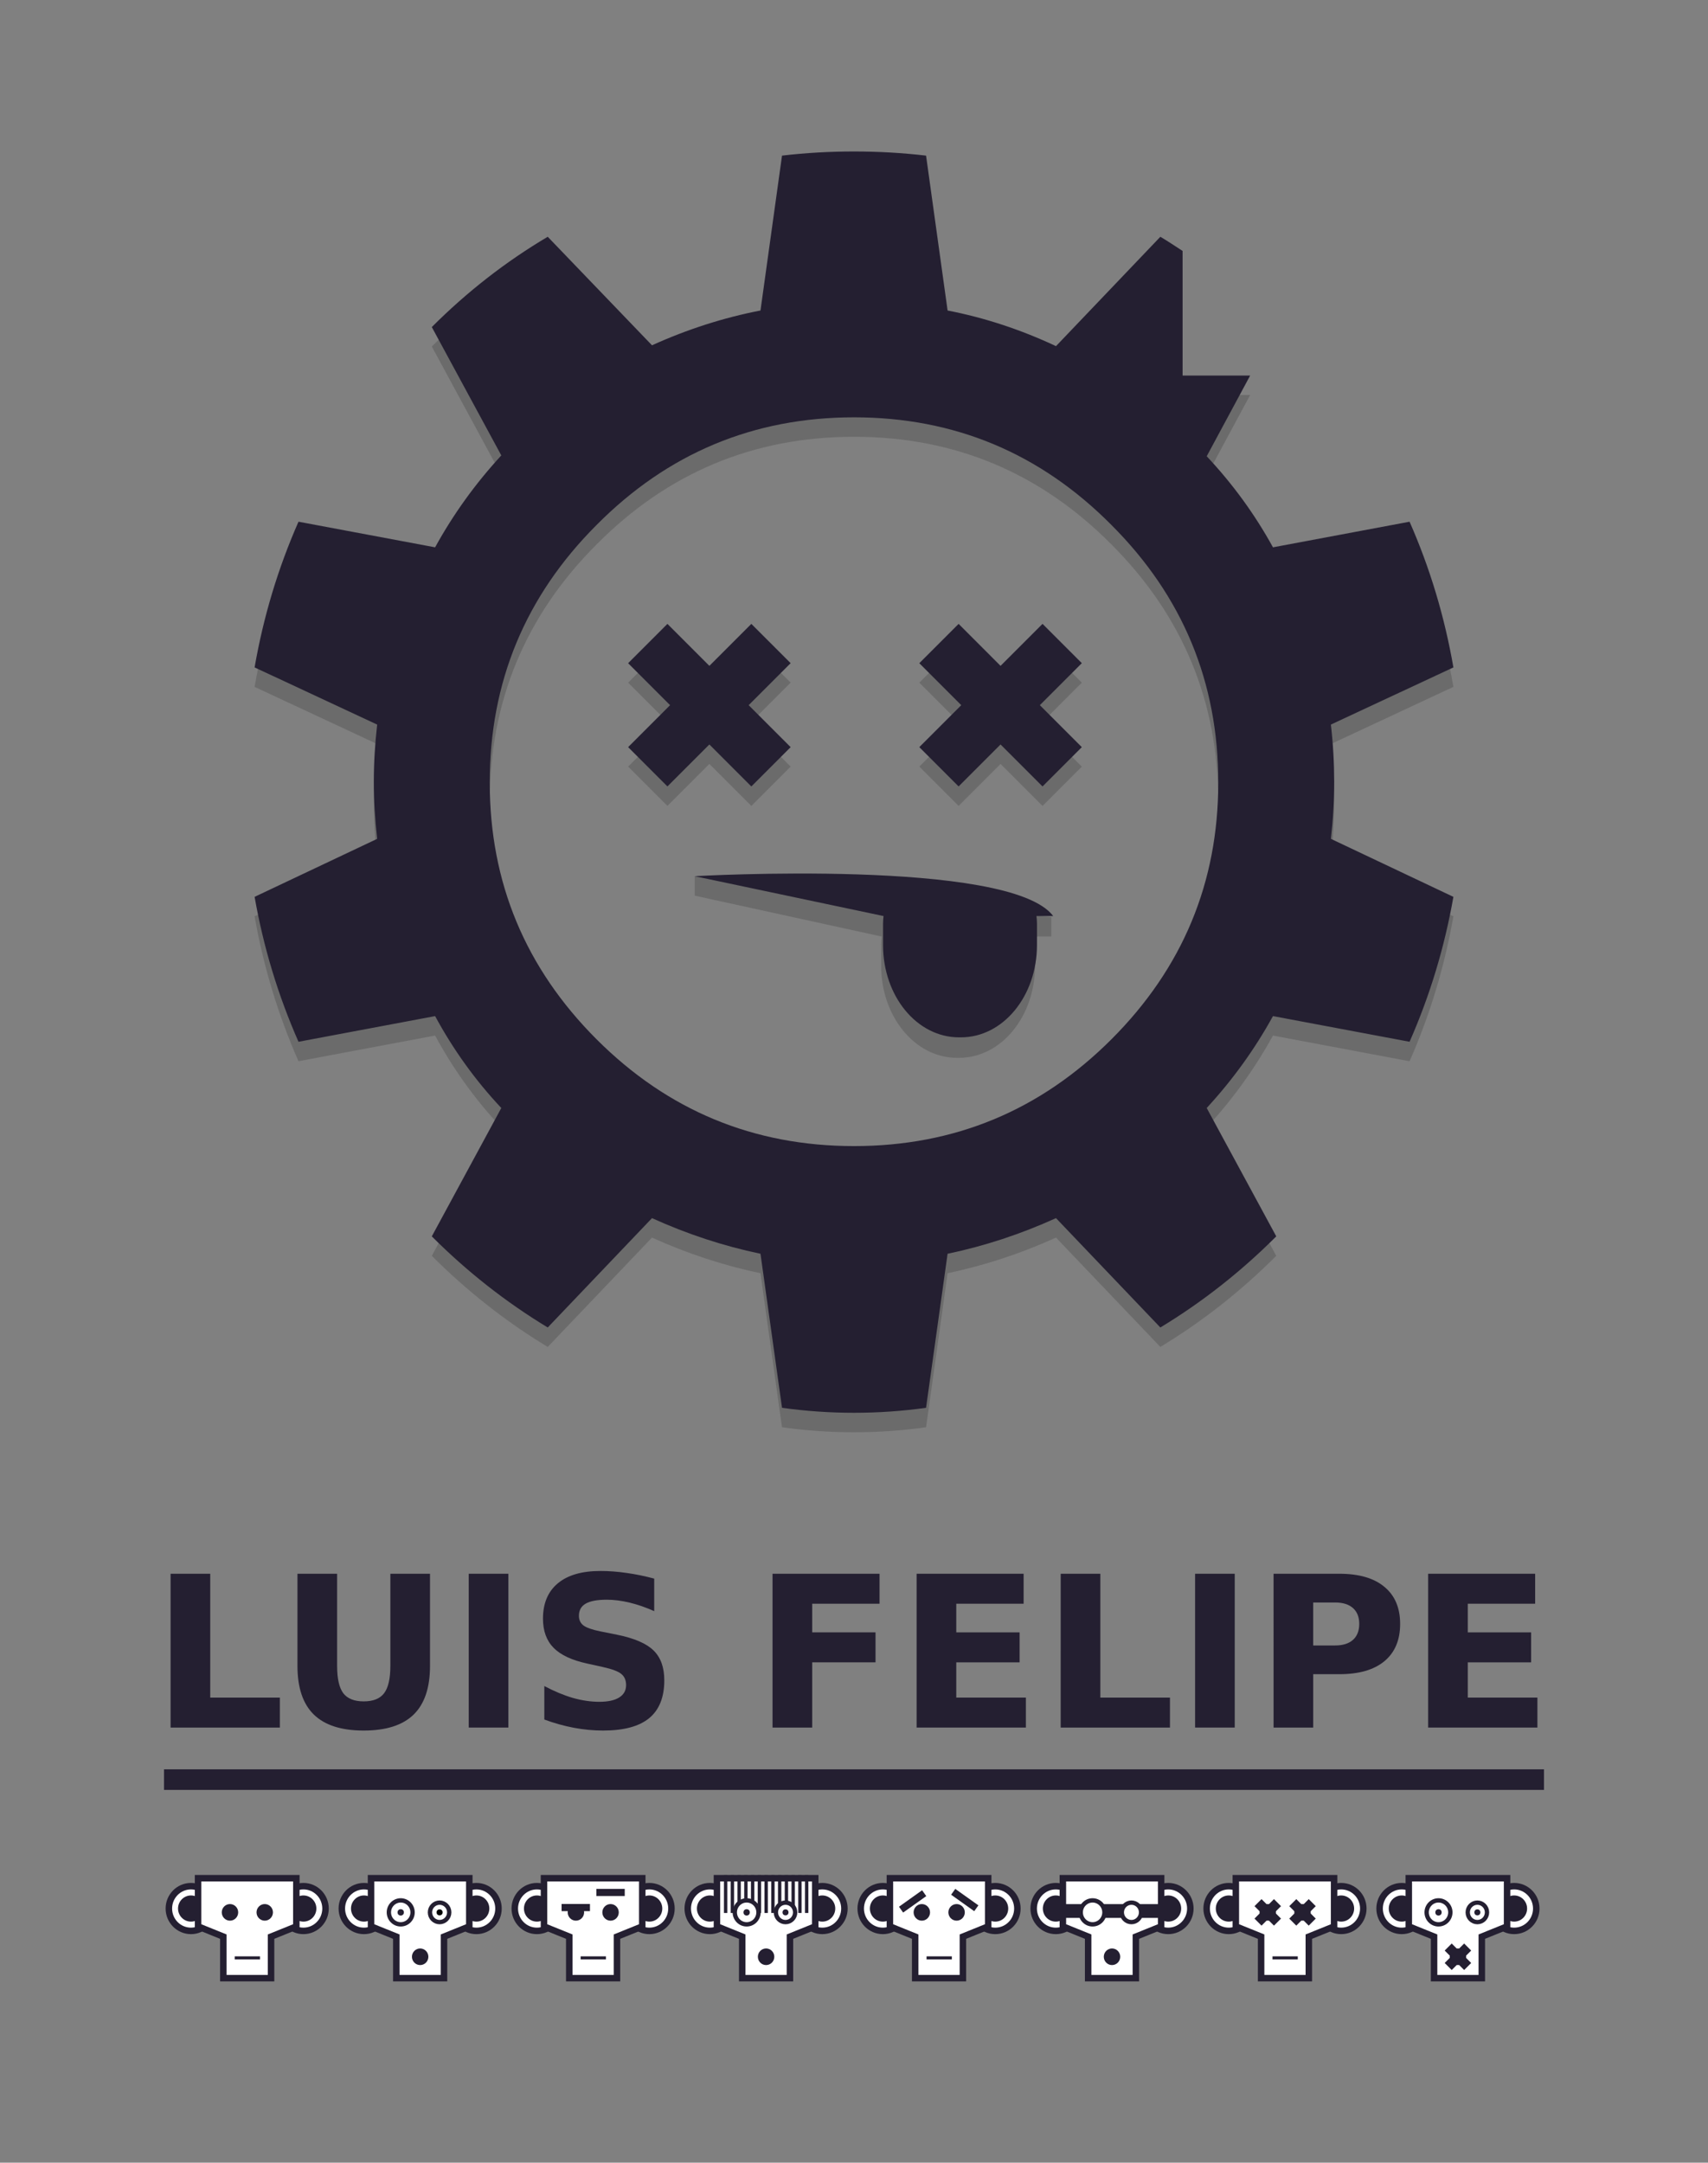 <?xml version="1.0" encoding="UTF-8" standalone="no"?>
<svg
   width="395"
   height="500"
   id="svg2"
   version="1.1"
   inkscape:version="1.1.1 (3bf5ae0d25, 2021-09-20)"
   sodipodi:docname="cover.svg"
   inkscape:export-filename="cover.png"
   inkscape:export-xdpi="96"
   inkscape:export-ydpi="96"
   xmlns:inkscape="http://www.inkscape.org/namespaces/inkscape"
   xmlns:sodipodi="http://sodipodi.sourceforge.net/DTD/sodipodi-0.dtd"
   xmlns="http://www.w3.org/2000/svg"
   xmlns:svg="http://www.w3.org/2000/svg"
   xmlns:rdf="http://www.w3.org/1999/02/22-rdf-syntax-ns#"
   xmlns:cc="http://creativecommons.org/ns#"
   xmlns:dc="http://purl.org/dc/elements/1.1/">
  <rect width="100%" height="100%" fill="#808080" stroke="none"/>
  <defs
     id="defs4" />
  <sodipodi:namedview
     id="base"
     pagecolor="#ffffff"
     bordercolor="#c4c4c4"
     borderopacity="1"
     inkscape:pageopacity="0.0"
     inkscape:pageshadow="2"
     inkscape:zoom="0.49999999"
     inkscape:cx="-64.000001"
     inkscape:cy="-224"
     inkscape:document-units="px"
     inkscape:current-layer="layer1"
     showgrid="false"
     inkscape:showpageshadow="false"
     inkscape:window-width="1920"
     inkscape:window-height="1011"
     inkscape:window-x="0"
     inkscape:window-y="32"
     inkscape:window-maximized="1"
     inkscape:snap-bbox="true"
     inkscape:bbox-nodes="true"
     inkscape:snap-global="false"
     fit-margin-top="0"
     fit-margin-left="0"
     fit-margin-right="0"
     fit-margin-bottom="0"
     inkscape:document-rotation="0"
     inkscape:pagecheckerboard="0" />
  <g
     inkscape:label="branding"
     inkscape:groupmode="layer"
     id="layer1"
     transform="translate(428.8,-646.253)"
     style="display:inline">
    <rect
       style="fill:#241f31;fill-opacity:1;stroke:none;stroke-width:1.843"
       id="rect3005"
       width="319.132"
       height="4.761"
       x="-390.866"
       y="1055.307" />
    <circle
       style="opacity:1;fill:none;fill-opacity:1;stroke:#000000;stroke-width:1.5;stroke-linecap:butt;stroke-miterlimit:4;stroke-dasharray:none;stroke-dashoffset:0;stroke-opacity:1"
       id="circle1033"
       cx="-342.675"
       cy="1128.19"
       r="0" />
    <circle
       cy="1128.19"
       cx="-319.925"
       id="circle1035"
       style="opacity:1;fill:none;fill-opacity:1;stroke:#000000;stroke-width:1.5;stroke-linecap:butt;stroke-miterlimit:4;stroke-dasharray:none;stroke-dashoffset:0;stroke-opacity:1"
       r="0" />
    <circle
       cy="1128.19"
       cx="-302.675"
       id="circle1047"
       style="opacity:1;fill:none;fill-opacity:1;stroke:#000000;stroke-width:1.5;stroke-linecap:butt;stroke-miterlimit:4;stroke-dasharray:none;stroke-dashoffset:0;stroke-opacity:1"
       r="0" />
    <circle
       style="opacity:1;fill:none;fill-opacity:1;stroke:#000000;stroke-width:1.5;stroke-linecap:butt;stroke-miterlimit:4;stroke-dasharray:none;stroke-dashoffset:0;stroke-opacity:1"
       id="circle1049"
       cx="-279.925"
       cy="1128.19"
       r="0" />
    <circle
       cy="1128.19"
       cx="-182.675"
       id="circle1327"
       style="opacity:1;fill:none;fill-opacity:1;stroke:#000000;stroke-width:1.5;stroke-linecap:butt;stroke-miterlimit:4;stroke-dasharray:none;stroke-dashoffset:0;stroke-opacity:1"
       r="0" />
    <circle
       style="opacity:1;fill:none;fill-opacity:1;stroke:#000000;stroke-width:1.5;stroke-linecap:butt;stroke-miterlimit:4;stroke-dasharray:none;stroke-dashoffset:0;stroke-opacity:1"
       id="circle1329"
       cx="-159.925"
       cy="1128.19"
       r="0" />
    <circle
       cy="1128.19"
       cx="-102.675"
       id="circle1355"
       style="opacity:1;fill:none;fill-opacity:1;stroke:#000000;stroke-width:1.5;stroke-linecap:butt;stroke-miterlimit:4;stroke-dasharray:none;stroke-dashoffset:0;stroke-opacity:1"
       r="0" />
    <circle
       style="opacity:1;fill:none;fill-opacity:1;stroke:#000000;stroke-width:1.5;stroke-linecap:butt;stroke-miterlimit:4;stroke-dasharray:none;stroke-dashoffset:0;stroke-opacity:1"
       id="circle1357"
       cx="-79.925"
       cy="1128.19"
       r="0" />
    <circle
       style="opacity:1;fill:#000000;fill-opacity:1;stroke:none;stroke-width:1.5;stroke-linecap:butt;stroke-miterlimit:4;stroke-dasharray:none;stroke-dashoffset:0;stroke-opacity:1"
       id="circle1485"
       cx="-291.3"
       cy="1137.628"
       r="0" />
    <circle
       style="opacity:1;fill:#000000;fill-opacity:1;stroke:none;stroke-width:1.5;stroke-linecap:butt;stroke-miterlimit:4;stroke-dasharray:none;stroke-dashoffset:0;stroke-opacity:1"
       id="circle1053"
       cx="-295.144"
       cy="1128.94"
       r="0" />
    <circle
       cy="1128.94"
       cx="-295.144"
       id="circle1487"
       style="opacity:1;fill:none;fill-opacity:1;stroke:#000000;stroke-width:1;stroke-linecap:butt;stroke-miterlimit:4;stroke-dasharray:none;stroke-dashoffset:0;stroke-opacity:1"
       r="0" />
    <circle
       cy="1128.94"
       cx="-287.456"
       id="circle1489"
       style="opacity:1;fill:#000000;fill-opacity:1;stroke:none;stroke-width:1.5;stroke-linecap:butt;stroke-miterlimit:4;stroke-dasharray:none;stroke-dashoffset:0;stroke-opacity:1"
       r="0" />
    <circle
       style="opacity:1;fill:none;fill-opacity:1;stroke:#000000;stroke-width:1;stroke-linecap:butt;stroke-miterlimit:4;stroke-dasharray:none;stroke-dashoffset:0;stroke-opacity:1"
       id="circle1491"
       cx="-287.456"
       cy="1128.94"
       r="0" />
    <circle
       cy="1128.19"
       cx="-262.675"
       id="circle1553"
       style="opacity:1;fill:none;fill-opacity:1;stroke:#000000;stroke-width:1.5;stroke-linecap:butt;stroke-miterlimit:4;stroke-dasharray:none;stroke-dashoffset:0;stroke-opacity:1"
       r="0" />
    <circle
       style="opacity:1;fill:none;fill-opacity:1;stroke:#000000;stroke-width:1.5;stroke-linecap:butt;stroke-miterlimit:4;stroke-dasharray:none;stroke-dashoffset:0;stroke-opacity:1"
       id="circle1555"
       cx="-239.925"
       cy="1128.19"
       r="0" />
    <circle
       style="opacity:1;fill:none;fill-opacity:1;stroke:#000000;stroke-width:1.5;stroke-linecap:butt;stroke-miterlimit:4;stroke-dasharray:none;stroke-dashoffset:0;stroke-opacity:1"
       id="circle1567"
       cx="-222.675"
       cy="1128.19"
       r="0" />
    <circle
       cy="1128.19"
       cx="-199.925"
       id="circle1569"
       style="opacity:1;fill:none;fill-opacity:1;stroke:#000000;stroke-width:1.5;stroke-linecap:butt;stroke-miterlimit:4;stroke-dasharray:none;stroke-dashoffset:0;stroke-opacity:1"
       r="0" />
    <circle
       cy="1137.628"
       cx="-211.3"
       id="circle1573"
       style="opacity:1;fill:#000000;fill-opacity:1;stroke:none;stroke-width:1.5;stroke-linecap:butt;stroke-miterlimit:4;stroke-dasharray:none;stroke-dashoffset:0;stroke-opacity:1"
       r="0" />
    <circle
       cy="1128.94"
       cx="-215.144"
       id="circle1575"
       style="opacity:1;fill:#000000;fill-opacity:1;stroke:none;stroke-width:1.5;stroke-linecap:butt;stroke-miterlimit:4;stroke-dasharray:none;stroke-dashoffset:0;stroke-opacity:1"
       r="0" />
    <circle
       style="opacity:1;fill:none;fill-opacity:1;stroke:#000000;stroke-width:1;stroke-linecap:butt;stroke-miterlimit:4;stroke-dasharray:none;stroke-dashoffset:0;stroke-opacity:1"
       id="circle1577"
       cx="-215.144"
       cy="1128.94"
       r="0" />
    <circle
       style="opacity:1;fill:#000000;fill-opacity:1;stroke:none;stroke-width:1.5;stroke-linecap:butt;stroke-miterlimit:4;stroke-dasharray:none;stroke-dashoffset:0;stroke-opacity:1"
       id="circle1579"
       cx="-207.456"
       cy="1128.94"
       r="0" />
    <circle
       cy="1128.94"
       cx="-207.456"
       id="circle1581"
       style="opacity:1;fill:none;fill-opacity:1;stroke:#000000;stroke-width:1;stroke-linecap:butt;stroke-miterlimit:4;stroke-dasharray:none;stroke-dashoffset:0;stroke-opacity:1"
       r="0" />
    <circle
       cy="1128.19"
       cx="-142.675"
       id="circle1583"
       style="opacity:1;fill:none;fill-opacity:1;stroke:#000000;stroke-width:1.5;stroke-linecap:butt;stroke-miterlimit:4;stroke-dasharray:none;stroke-dashoffset:0;stroke-opacity:1"
       r="0" />
    <circle
       style="opacity:1;fill:none;fill-opacity:1;stroke:#000000;stroke-width:1.5;stroke-linecap:butt;stroke-miterlimit:4;stroke-dasharray:none;stroke-dashoffset:0;stroke-opacity:1"
       id="circle1585"
       cx="-119.925"
       cy="1128.19"
       r="0" />
    <circle
       style="opacity:1;fill:#000000;fill-opacity:1;stroke:none;stroke-width:1.5;stroke-linecap:butt;stroke-miterlimit:4;stroke-dasharray:none;stroke-dashoffset:0;stroke-opacity:1"
       id="circle1589"
       cx="-131.3"
       cy="1137.628"
       r="0" />
    <circle
       style="opacity:1;fill:#000000;fill-opacity:1;stroke:none;stroke-width:1.5;stroke-linecap:butt;stroke-miterlimit:4;stroke-dasharray:none;stroke-dashoffset:0;stroke-opacity:1"
       id="circle1591"
       cx="-135.144"
       cy="1128.94"
       r="0" />
    <circle
       cy="1128.94"
       cx="-135.144"
       id="circle1593"
       style="opacity:1;fill:none;fill-opacity:1;stroke:#000000;stroke-width:1;stroke-linecap:butt;stroke-miterlimit:4;stroke-dasharray:none;stroke-dashoffset:0;stroke-opacity:1"
       r="0" />
    <circle
       cy="1128.94"
       cx="-127.456"
       id="circle1595"
       style="opacity:1;fill:#000000;fill-opacity:1;stroke:none;stroke-width:1.5;stroke-linecap:butt;stroke-miterlimit:4;stroke-dasharray:none;stroke-dashoffset:0;stroke-opacity:1"
       r="0" />
    <circle
       style="opacity:1;fill:none;fill-opacity:1;stroke:#000000;stroke-width:1;stroke-linecap:butt;stroke-miterlimit:4;stroke-dasharray:none;stroke-dashoffset:0;stroke-opacity:1"
       id="circle1597"
       cx="-127.456"
       cy="1128.94"
       r="0" />
    <ellipse
       ry="5.169"
       rx="5.116"
       cy="1087.493"
       cx="-384.632"
       id="ellipse614"
       style="fill:#ffffff;fill-opacity:1;stroke:#241f31;stroke-width:1.5;stroke-linecap:butt;stroke-miterlimit:4;stroke-dasharray:none;stroke-dashoffset:0;stroke-opacity:1" />
    <ellipse
       style="fill:#241f31;fill-opacity:1;stroke:none;stroke-width:1.5;stroke-linecap:butt;stroke-miterlimit:4;stroke-dasharray:none;stroke-dashoffset:0;stroke-opacity:1"
       id="ellipse616"
       cx="-384.632"
       cy="1087.493"
       rx="2.995"
       ry="3.026" />
    <ellipse
       style="fill:#ffffff;fill-opacity:1;stroke:#241f31;stroke-width:1.5;stroke-linecap:butt;stroke-miterlimit:4;stroke-dasharray:none;stroke-dashoffset:0;stroke-opacity:1"
       id="circle295"
       cx="-358.632"
       cy="1087.493"
       rx="5.116"
       ry="5.169" />
    <ellipse
       ry="3.026"
       rx="2.995"
       cy="1087.493"
       cx="-358.632"
       id="ellipse610"
       style="fill:#241f31;fill-opacity:1;stroke:none;stroke-width:1.5;stroke-linecap:butt;stroke-miterlimit:4;stroke-dasharray:none;stroke-dashoffset:0;stroke-opacity:1" />
    <path
       sodipodi:nodetypes="ccccccccc"
       inkscape:connector-curvature="0"
       id="path1037"
       d="m -382.997,1080.478 v 11.15 l 5.847,2.363 v 9.599 h 11.036 v -9.599 l 5.847,-2.363 v -11.15 z"
       style="fill:#ffffff;fill-opacity:1;stroke:#241f31;stroke-width:1.5;stroke-linecap:butt;stroke-miterlimit:4;stroke-dasharray:none;stroke-dashoffset:0;stroke-opacity:1" />
    <ellipse
       cy="1088.379"
       cx="-375.615"
       id="circle1039"
       style="fill:#241f31;fill-opacity:1;stroke:none;stroke-width:1.5;stroke-linecap:butt;stroke-miterlimit:4;stroke-dasharray:none;stroke-dashoffset:0;stroke-opacity:1"
       rx="1.9"
       ry="1.92" />
    <ellipse
       style="fill:#241f31;fill-opacity:1;stroke:none;stroke-width:1.5;stroke-linecap:butt;stroke-miterlimit:4;stroke-dasharray:none;stroke-dashoffset:0;stroke-opacity:1"
       id="circle1041"
       cx="-367.575"
       cy="1088.379"
       rx="1.9"
       ry="1.92" />
    <rect
       y="1098.545"
       x="-374.519"
       height="0.709"
       width="5.847"
       id="rect1045"
       style="fill:#241f31;fill-opacity:1;stroke:none;stroke-width:1.5;stroke-linecap:butt;stroke-miterlimit:4;stroke-dasharray:none;stroke-dashoffset:0;stroke-opacity:1" />
    <ellipse
       style="fill:#ffffff;fill-opacity:1;stroke:#241f31;stroke-width:1.5;stroke-linecap:butt;stroke-miterlimit:4;stroke-dasharray:none;stroke-dashoffset:0;stroke-opacity:1"
       id="ellipse648"
       cx="-344.632"
       cy="1087.493"
       rx="5.116"
       ry="5.169" />
    <ellipse
       ry="3.026"
       rx="2.995"
       cy="1087.493"
       cx="-344.632"
       id="ellipse650"
       style="fill:#241f31;fill-opacity:1;stroke:none;stroke-width:1.5;stroke-linecap:butt;stroke-miterlimit:4;stroke-dasharray:none;stroke-dashoffset:0;stroke-opacity:1" />
    <ellipse
       ry="5.169"
       rx="5.116"
       cy="1087.493"
       cx="-318.632"
       id="ellipse654"
       style="fill:#ffffff;fill-opacity:1;stroke:#241f31;stroke-width:1.5;stroke-linecap:butt;stroke-miterlimit:4;stroke-dasharray:none;stroke-dashoffset:0;stroke-opacity:1" />
    <ellipse
       style="fill:#241f31;fill-opacity:1;stroke:none;stroke-width:1.5;stroke-linecap:butt;stroke-miterlimit:4;stroke-dasharray:none;stroke-dashoffset:0;stroke-opacity:1"
       id="ellipse656"
       cx="-318.632"
       cy="1087.493"
       rx="2.995"
       ry="3.026" />
    <path
       style="fill:#ffffff;fill-opacity:1;stroke:#241f31;stroke-width:1.5;stroke-linecap:butt;stroke-miterlimit:4;stroke-dasharray:none;stroke-dashoffset:0;stroke-opacity:1"
       d="m -342.997,1080.478 v 11.15 l 5.847,2.363 v 9.599 h 11.036 v -9.599 l 5.847,-2.363 v -11.15 z"
       id="path330"
       inkscape:connector-curvature="0"
       sodipodi:nodetypes="ccccccccc" />
    <ellipse
       style="fill:#241f31;fill-opacity:1;stroke:none;stroke-width:1.5;stroke-linecap:butt;stroke-miterlimit:4;stroke-dasharray:none;stroke-dashoffset:0;stroke-opacity:1"
       id="circle332"
       cx="-331.632"
       cy="1098.643"
       rx="1.9"
       ry="1.92" />
    <ellipse
       style="fill:#241f31;fill-opacity:1;stroke:none;stroke-width:1.5;stroke-linecap:butt;stroke-miterlimit:4;stroke-dasharray:none;stroke-dashoffset:0;stroke-opacity:1"
       id="circle334"
       cx="-336.127"
       cy="1088.379"
       rx="0.731"
       ry="0.738" />
    <ellipse
       cy="1088.379"
       cx="-336.127"
       id="circle336"
       style="fill:none;fill-opacity:1;stroke:#241f31;stroke-width:1;stroke-linecap:butt;stroke-miterlimit:4;stroke-dasharray:none;stroke-dashoffset:0;stroke-opacity:1"
       rx="2.741"
       ry="2.769" />
    <ellipse
       cy="1088.379"
       cx="-327.137"
       id="circle338"
       style="fill:#000000;fill-opacity:1;stroke:none;stroke-width:1.5;stroke-linecap:butt;stroke-miterlimit:4;stroke-dasharray:none;stroke-dashoffset:0;stroke-opacity:1"
       rx="0.694"
       ry="0.701" />
    <ellipse
       style="fill:none;fill-opacity:1;stroke:#241f31;stroke-width:1;stroke-linecap:butt;stroke-miterlimit:4;stroke-dasharray:none;stroke-dashoffset:0;stroke-opacity:1"
       id="circle340"
       cx="-327.137"
       cy="1088.379"
       rx="2.229"
       ry="2.252" />
    <ellipse
       style="fill:#ffffff;fill-opacity:1;stroke:#241f31;stroke-width:1.5;stroke-linecap:butt;stroke-miterlimit:4;stroke-dasharray:none;stroke-dashoffset:0;stroke-opacity:1"
       id="ellipse748"
       cx="-264.632"
       cy="1087.493"
       rx="5.116"
       ry="5.169" />
    <ellipse
       ry="3.026"
       rx="2.995"
       cy="1087.493"
       cx="-264.632"
       id="ellipse750"
       style="fill:#241f31;fill-opacity:1;stroke:none;stroke-width:1.5;stroke-linecap:butt;stroke-miterlimit:4;stroke-dasharray:none;stroke-dashoffset:0;stroke-opacity:1" />
    <ellipse
       ry="5.169"
       rx="5.116"
       cy="1087.493"
       cx="-238.631"
       id="ellipse754"
       style="fill:#ffffff;fill-opacity:1;stroke:#241f31;stroke-width:1.5;stroke-linecap:butt;stroke-miterlimit:4;stroke-dasharray:none;stroke-dashoffset:0;stroke-opacity:1" />
    <ellipse
       style="fill:#241f31;fill-opacity:1;stroke:none;stroke-width:1.5;stroke-linecap:butt;stroke-miterlimit:4;stroke-dasharray:none;stroke-dashoffset:0;stroke-opacity:1"
       id="ellipse756"
       cx="-238.631"
       cy="1087.493"
       rx="2.995"
       ry="3.026" />
    <path
       style="fill:#ffffff;fill-opacity:1;stroke:#241f31;stroke-width:1.5;stroke-linecap:butt;stroke-miterlimit:4;stroke-dasharray:none;stroke-dashoffset:0;stroke-opacity:1"
       d="m -262.997,1080.478 v 11.15 l 5.847,2.363 v 9.599 h 11.036 v -9.599 l 5.847,-2.363 v -11.15 z"
       id="path762"
       inkscape:connector-curvature="0"
       sodipodi:nodetypes="ccccccccc" />
    <path
       inkscape:connector-curvature="0"
       style="display:inline;fill:#241f31;fill-opacity:1;stroke:none;stroke-width:1;stroke-linecap:butt;stroke-miterlimit:4;stroke-dasharray:none;stroke-dashoffset:0;stroke-opacity:1"
       d="m -261.378,1079.769 v 8.75 h 0.781 v -8.75 z m 1.562,0 v 8.75 h 0.781 v -8.75 z m 1.562,0 v 8.75 h 0.781 v -8.75 z m 1.562,0 v 8.75 h 0.781 v -8.75 z m 1.562,0 v 8.75 h 0.781 v -8.75 z m 1.562,0 v 8.75 h 0.781 v -8.75 z m 1.562,0 v 8.75 h 0.781 v -8.75 z m 1.562,0 v 8.75 h 0.781 v -8.75 z m 1.562,0 v 8.75 h 0.781 v -8.75 z m 1.562,0 v 8.75 h 0.781 v -8.75 z m 1.562,0 v 8.75 h 0.781 v -8.75 z m 1.562,0 v 8.75 h 0.781 v -8.75 z m 1.562,0 v 8.75 h 0.781 v -8.75 z"
       id="rect1062" />
    <ellipse
       style="fill:#241f31;fill-opacity:1;stroke:none;stroke-width:1.5;stroke-linecap:butt;stroke-miterlimit:4;stroke-dasharray:none;stroke-dashoffset:0;stroke-opacity:1"
       id="ellipse764"
       cx="-251.631"
       cy="1098.643"
       rx="1.9"
       ry="1.92" />
    <ellipse
       style="fill:#ffffff;fill-opacity:1;stroke:#241f31;stroke-width:1;stroke-linecap:butt;stroke-miterlimit:4;stroke-dasharray:none;stroke-dashoffset:0;stroke-opacity:1"
       id="ellipse772"
       cx="-247.137"
       cy="1088.379"
       rx="2.229"
       ry="2.252" />
    <ellipse
       style="fill:#ffffff;fill-opacity:1;stroke:#241f31;stroke-width:1.5;stroke-linecap:butt;stroke-miterlimit:4;stroke-dasharray:none;stroke-dashoffset:0;stroke-opacity:1"
       id="ellipse804"
       cx="-184.631"
       cy="1087.493"
       rx="5.116"
       ry="5.169" />
    <ellipse
       ry="3.026"
       rx="2.995"
       cy="1087.493"
       cx="-184.631"
       id="ellipse806"
       style="fill:#241f31;fill-opacity:1;stroke:none;stroke-width:1.5;stroke-linecap:butt;stroke-miterlimit:4;stroke-dasharray:none;stroke-dashoffset:0;stroke-opacity:1" />
    <ellipse
       ry="5.169"
       rx="5.116"
       cy="1087.493"
       cx="-158.631"
       id="ellipse810"
       style="fill:#ffffff;fill-opacity:1;stroke:#241f31;stroke-width:1.5;stroke-linecap:butt;stroke-miterlimit:4;stroke-dasharray:none;stroke-dashoffset:0;stroke-opacity:1" />
    <ellipse
       style="fill:#241f31;fill-opacity:1;stroke:none;stroke-width:1.5;stroke-linecap:butt;stroke-miterlimit:4;stroke-dasharray:none;stroke-dashoffset:0;stroke-opacity:1"
       id="ellipse812"
       cx="-158.631"
       cy="1087.493"
       rx="2.995"
       ry="3.026" />
    <path
       style="fill:#ffffff;fill-opacity:1;stroke:#241f31;stroke-width:1.5;stroke-linecap:butt;stroke-miterlimit:4;stroke-dasharray:none;stroke-dashoffset:0;stroke-opacity:1"
       d="m -182.997,1080.478 v 11.15 l 5.847,2.363 v 9.599 h 11.036 v -9.599 l 5.847,-2.363 v -11.15 z"
       id="path818"
       inkscape:connector-curvature="0"
       sodipodi:nodetypes="ccccccccc" />
    <rect
       style="fill:#241f31;fill-opacity:1;stroke:none;stroke-width:1;stroke-linecap:butt;stroke-miterlimit:4;stroke-dasharray:none;stroke-dashoffset:0;stroke-opacity:1"
       id="rect1122"
       width="22"
       height="3.188"
       x="-182.581"
       y="1086.472" />
    <ellipse
       style="fill:#241f31;fill-opacity:1;stroke:none;stroke-width:1.5;stroke-linecap:butt;stroke-miterlimit:4;stroke-dasharray:none;stroke-dashoffset:0;stroke-opacity:1"
       id="ellipse820"
       cx="-171.631"
       cy="1098.643"
       rx="1.9"
       ry="1.92" />
    <ellipse
       cy="1088.379"
       cx="-176.126"
       id="ellipse824"
       style="fill:#ffffff;fill-opacity:1;stroke:#241f31;stroke-width:1;stroke-linecap:butt;stroke-miterlimit:4;stroke-dasharray:none;stroke-dashoffset:0;stroke-opacity:1"
       rx="2.741"
       ry="2.769" />
    <ellipse
       style="fill:#ffffff;fill-opacity:1;stroke:#241f31;stroke-width:1.5;stroke-linecap:butt;stroke-miterlimit:4;stroke-dasharray:none;stroke-dashoffset:0;stroke-opacity:1"
       id="ellipse860"
       cx="-104.632"
       cy="1087.493"
       rx="5.116"
       ry="5.169" />
    <ellipse
       ry="3.026"
       rx="2.995"
       cy="1087.493"
       cx="-104.632"
       id="ellipse862"
       style="fill:#241f31;fill-opacity:1;stroke:none;stroke-width:1.5;stroke-linecap:butt;stroke-miterlimit:4;stroke-dasharray:none;stroke-dashoffset:0;stroke-opacity:1" />
    <ellipse
       ry="5.169"
       rx="5.116"
       cy="1087.493"
       cx="-78.632"
       id="ellipse866"
       style="fill:#ffffff;fill-opacity:1;stroke:#241f31;stroke-width:1.5;stroke-linecap:butt;stroke-miterlimit:4;stroke-dasharray:none;stroke-dashoffset:0;stroke-opacity:1" />
    <ellipse
       style="fill:#241f31;fill-opacity:1;stroke:none;stroke-width:1.5;stroke-linecap:butt;stroke-miterlimit:4;stroke-dasharray:none;stroke-dashoffset:0;stroke-opacity:1"
       id="ellipse868"
       cx="-78.632"
       cy="1087.493"
       rx="2.995"
       ry="3.026" />
    <path
       style="fill:#ffffff;fill-opacity:1;stroke:#241f31;stroke-width:1.5;stroke-linecap:butt;stroke-miterlimit:4;stroke-dasharray:none;stroke-dashoffset:0;stroke-opacity:1"
       d="m -102.997,1080.478 v 11.15 l 5.847,2.363 v 9.599 h 11.036 v -9.599 l 5.847,-2.363 v -11.15 z"
       id="path874"
       inkscape:connector-curvature="0"
       sodipodi:nodetypes="ccccccccc" />
    <ellipse
       style="fill:#241f31;fill-opacity:1;stroke:none;stroke-width:1.5;stroke-linecap:butt;stroke-miterlimit:4;stroke-dasharray:none;stroke-dashoffset:0;stroke-opacity:1"
       id="ellipse876"
       cx="-91.632"
       cy="1098.643"
       rx="1.9"
       ry="1.92" />
    <ellipse
       style="fill:#241f31;fill-opacity:1;stroke:none;stroke-width:1.5;stroke-linecap:butt;stroke-miterlimit:4;stroke-dasharray:none;stroke-dashoffset:0;stroke-opacity:1"
       id="ellipse878"
       cx="-96.126"
       cy="1088.379"
       rx="0.731"
       ry="0.738" />
    <ellipse
       cy="1088.379"
       cx="-96.126"
       id="ellipse880"
       style="fill:none;fill-opacity:1;stroke:#241f31;stroke-width:1;stroke-linecap:butt;stroke-miterlimit:4;stroke-dasharray:none;stroke-dashoffset:0;stroke-opacity:1"
       rx="2.741"
       ry="2.769" />
    <ellipse
       cy="1088.379"
       cx="-87.137"
       id="ellipse882"
       style="fill:#241f31;fill-opacity:1;stroke:none;stroke-width:1.5;stroke-linecap:butt;stroke-miterlimit:4;stroke-dasharray:none;stroke-dashoffset:0;stroke-opacity:1"
       rx="0.694"
       ry="0.701" />
    <ellipse
       style="fill:none;fill-opacity:1;stroke:#241f31;stroke-width:1;stroke-linecap:butt;stroke-miterlimit:4;stroke-dasharray:none;stroke-dashoffset:0;stroke-opacity:1"
       id="ellipse884"
       cx="-87.137"
       cy="1088.379"
       rx="2.229"
       ry="2.252" />
    <ellipse
       style="fill:#ffffff;fill-opacity:1;stroke:#241f31;stroke-width:1.5;stroke-linecap:butt;stroke-miterlimit:4;stroke-dasharray:none;stroke-dashoffset:0;stroke-opacity:1"
       id="ellipse888"
       cx="-304.632"
       cy="1087.493"
       rx="5.116"
       ry="5.169" />
    <ellipse
       ry="3.026"
       rx="2.995"
       cy="1087.493"
       cx="-304.632"
       id="ellipse890"
       style="fill:#241f31;fill-opacity:1;stroke:none;stroke-width:1.5;stroke-linecap:butt;stroke-miterlimit:4;stroke-dasharray:none;stroke-dashoffset:0;stroke-opacity:1" />
    <ellipse
       ry="5.169"
       rx="5.116"
       cy="1087.493"
       cx="-278.632"
       id="ellipse894"
       style="fill:#ffffff;fill-opacity:1;stroke:#241f31;stroke-width:1.5;stroke-linecap:butt;stroke-miterlimit:4;stroke-dasharray:none;stroke-dashoffset:0;stroke-opacity:1" />
    <ellipse
       style="fill:#241f31;fill-opacity:1;stroke:none;stroke-width:1.5;stroke-linecap:butt;stroke-miterlimit:4;stroke-dasharray:none;stroke-dashoffset:0;stroke-opacity:1"
       id="ellipse896"
       cx="-278.632"
       cy="1087.493"
       rx="2.995"
       ry="3.026" />
    <path
       style="fill:#ffffff;fill-opacity:1;stroke:#241f31;stroke-width:1.5;stroke-linecap:butt;stroke-miterlimit:4;stroke-dasharray:none;stroke-dashoffset:0;stroke-opacity:1"
       d="m -302.997,1080.478 v 11.15 l 5.847,2.363 v 9.599 h 11.036 v -9.599 l 5.847,-2.363 v -11.15 z"
       id="path900"
       inkscape:connector-curvature="0"
       sodipodi:nodetypes="ccccccccc" />
    <ellipse
       style="fill:#241f31;fill-opacity:1;stroke:none;stroke-width:1.5;stroke-linecap:butt;stroke-miterlimit:4;stroke-dasharray:none;stroke-dashoffset:0;stroke-opacity:1"
       id="circle902"
       cx="-295.615"
       cy="1088.379"
       rx="1.9"
       ry="1.92" />
    <ellipse
       cy="1088.379"
       cx="-287.6"
       id="circle904"
       style="fill:#241f31;fill-opacity:1;stroke:none;stroke-width:1.5;stroke-linecap:butt;stroke-miterlimit:4;stroke-dasharray:none;stroke-dashoffset:0;stroke-opacity:1"
       rx="1.9"
       ry="1.92" />
    <rect
       style="fill:#241f31;fill-opacity:1;stroke:none;stroke-width:1.5;stroke-linecap:butt;stroke-miterlimit:4;stroke-dasharray:none;stroke-dashoffset:0;stroke-opacity:1"
       id="rect908"
       width="5.847"
       height="0.709"
       x="-294.519"
       y="1098.545" />
    <ellipse
       ry="5.169"
       rx="5.116"
       cy="1087.493"
       cx="-224.631"
       id="ellipse912"
       style="fill:#ffffff;fill-opacity:1;stroke:#241f31;stroke-width:1.5;stroke-linecap:butt;stroke-miterlimit:4;stroke-dasharray:none;stroke-dashoffset:0;stroke-opacity:1" />
    <ellipse
       style="fill:#241f31;fill-opacity:1;stroke:none;stroke-width:1.5;stroke-linecap:butt;stroke-miterlimit:4;stroke-dasharray:none;stroke-dashoffset:0;stroke-opacity:1"
       id="ellipse914"
       cx="-224.631"
       cy="1087.493"
       rx="2.995"
       ry="3.026" />
    <ellipse
       style="fill:#ffffff;fill-opacity:1;stroke:#241f31;stroke-width:1.5;stroke-linecap:butt;stroke-miterlimit:4;stroke-dasharray:none;stroke-dashoffset:0;stroke-opacity:1"
       id="ellipse918"
       cx="-198.631"
       cy="1087.493"
       rx="5.116"
       ry="5.169" />
    <ellipse
       ry="3.026"
       rx="2.995"
       cy="1087.493"
       cx="-198.631"
       id="ellipse920"
       style="fill:#241f31;fill-opacity:1;stroke:none;stroke-width:1.5;stroke-linecap:butt;stroke-miterlimit:4;stroke-dasharray:none;stroke-dashoffset:0;stroke-opacity:1" />
    <path
       sodipodi:nodetypes="ccccccccc"
       inkscape:connector-curvature="0"
       id="path924"
       d="m -222.997,1080.478 v 11.15 l 5.847,2.363 v 9.599 h 11.036 v -9.599 l 5.847,-2.363 v -11.15 z"
       style="fill:#ffffff;fill-opacity:1;stroke:#241f31;stroke-width:1.5;stroke-linecap:butt;stroke-miterlimit:4;stroke-dasharray:none;stroke-dashoffset:0;stroke-opacity:1" />
    <ellipse
       cy="1088.379"
       cx="-215.615"
       id="circle926"
       style="fill:#241f31;fill-opacity:1;stroke:none;stroke-width:1.5;stroke-linecap:butt;stroke-miterlimit:4;stroke-dasharray:none;stroke-dashoffset:0;stroke-opacity:1"
       rx="1.9"
       ry="1.92" />
    <ellipse
       style="fill:#241f31;fill-opacity:1;stroke:none;stroke-width:1.5;stroke-linecap:butt;stroke-miterlimit:4;stroke-dasharray:none;stroke-dashoffset:0;stroke-opacity:1"
       id="circle928"
       cx="-207.575"
       cy="1088.379"
       rx="1.9"
       ry="1.92" />
    <rect
       y="1098.545"
       x="-214.519"
       height="0.709"
       width="5.847"
       id="rect932"
       style="fill:#241f31;fill-opacity:1;stroke:none;stroke-width:1.5;stroke-linecap:butt;stroke-miterlimit:4;stroke-dasharray:none;stroke-dashoffset:0;stroke-opacity:1" />
    <ellipse
       style="fill:#ffffff;fill-opacity:1;stroke:#241f31;stroke-width:1.5;stroke-linecap:butt;stroke-miterlimit:4;stroke-dasharray:none;stroke-dashoffset:0;stroke-opacity:1"
       id="ellipse936"
       cx="-144.631"
       cy="1087.493"
       rx="5.116"
       ry="5.169" />
    <ellipse
       ry="3.026"
       rx="2.995"
       cy="1087.493"
       cx="-144.631"
       id="ellipse938"
       style="fill:#241f31;fill-opacity:1;stroke:none;stroke-width:1.5;stroke-linecap:butt;stroke-miterlimit:4;stroke-dasharray:none;stroke-dashoffset:0;stroke-opacity:1" />
    <ellipse
       ry="5.169"
       rx="5.116"
       cy="1087.493"
       cx="-118.632"
       id="ellipse942"
       style="fill:#ffffff;fill-opacity:1;stroke:#241f31;stroke-width:1.5;stroke-linecap:butt;stroke-miterlimit:4;stroke-dasharray:none;stroke-dashoffset:0;stroke-opacity:1" />
    <ellipse
       style="fill:#241f31;fill-opacity:1;stroke:none;stroke-width:1.5;stroke-linecap:butt;stroke-miterlimit:4;stroke-dasharray:none;stroke-dashoffset:0;stroke-opacity:1"
       id="ellipse944"
       cx="-118.632"
       cy="1087.493"
       rx="2.995"
       ry="3.026" />
    <path
       style="fill:#ffffff;fill-opacity:1;stroke:#241f31;stroke-width:1.5;stroke-linecap:butt;stroke-miterlimit:4;stroke-dasharray:none;stroke-dashoffset:0;stroke-opacity:1"
       d="m -142.997,1080.478 v 11.15 l 5.847,2.363 v 9.599 h 11.036 v -9.599 l 5.847,-2.363 v -11.15 z"
       id="path948"
       inkscape:connector-curvature="0"
       sodipodi:nodetypes="ccccccccc" />
    <ellipse
       style="fill:#241f31;fill-opacity:1;stroke:none;stroke-width:1.5;stroke-linecap:butt;stroke-miterlimit:4;stroke-dasharray:none;stroke-dashoffset:0;stroke-opacity:1"
       id="circle950"
       cx="-135.615"
       cy="1088.379"
       rx="1.9"
       ry="1.92" />
    <ellipse
       cy="1088.379"
       cx="-127.575"
       id="circle952"
       style="fill:#241f31;fill-opacity:1;stroke:none;stroke-width:1.5;stroke-linecap:butt;stroke-miterlimit:4;stroke-dasharray:none;stroke-dashoffset:0;stroke-opacity:1"
       rx="1.9"
       ry="1.92" />
    <rect
       style="fill:#241f31;fill-opacity:1;stroke:none;stroke-width:1.5;stroke-linecap:butt;stroke-miterlimit:4;stroke-dasharray:none;stroke-dashoffset:0;stroke-opacity:1"
       id="rect956"
       width="5.847"
       height="0.709"
       x="-134.519"
       y="1098.545" />
    <rect
       style="fill:#241f31;fill-opacity:1;stroke:none;stroke-width:1;stroke-linecap:butt;stroke-miterlimit:4;stroke-dasharray:none;stroke-dashoffset:0;stroke-opacity:1"
       id="rect960"
       width="6.562"
       height="1.656"
       x="-298.925"
       y="1086.44" />
    <rect
       y="1082.949"
       x="-290.882"
       height="1.656"
       width="6.562"
       id="rect1058"
       style="fill:#241f31;fill-opacity:1;stroke:none;stroke-width:1;stroke-linecap:butt;stroke-miterlimit:4;stroke-dasharray:none;stroke-dashoffset:0;stroke-opacity:1" />
    <ellipse
       cy="1088.379"
       cx="-256.127"
       id="ellipse768"
       style="fill:#ffffff;fill-opacity:1;stroke:#241f31;stroke-width:1;stroke-linecap:butt;stroke-miterlimit:4;stroke-dasharray:none;stroke-dashoffset:0;stroke-opacity:1"
       rx="2.741"
       ry="2.769" />
    <ellipse
       style="fill:#241f31;fill-opacity:1;stroke:none;stroke-width:1.5;stroke-linecap:butt;stroke-miterlimit:4;stroke-dasharray:none;stroke-dashoffset:0;stroke-opacity:1"
       id="ellipse766"
       cx="-256.127"
       cy="1088.379"
       rx="0.731"
       ry="0.738" />
    <ellipse
       cy="1088.379"
       cx="-247.137"
       id="ellipse770"
       style="fill:#241f31;fill-opacity:1;stroke:none;stroke-width:1.5;stroke-linecap:butt;stroke-miterlimit:4;stroke-dasharray:none;stroke-dashoffset:0;stroke-opacity:1"
       rx="0.694"
       ry="0.701" />
    <rect
       style="fill:#241f31;fill-opacity:1;stroke:none;stroke-width:1;stroke-linecap:butt;stroke-miterlimit:4;stroke-dasharray:none;stroke-dashoffset:0;stroke-opacity:1"
       id="rect1110"
       width="6.562"
       height="1.656"
       x="458.637"
       y="1002.821"
       transform="rotate(35.443)" />
    <rect
       transform="matrix(-0.815,0.58,0.58,0.815,0,0)"
       y="757.372"
       x="803.465"
       height="1.656"
       width="6.562"
       id="rect1112"
       style="fill:#241f31;fill-opacity:1;stroke:none;stroke-width:1;stroke-linecap:butt;stroke-miterlimit:4;stroke-dasharray:none;stroke-dashoffset:0;stroke-opacity:1" />
    <ellipse
       style="fill:#ffffff;fill-opacity:1;stroke:#241f31;stroke-width:1;stroke-linecap:butt;stroke-miterlimit:4;stroke-dasharray:none;stroke-dashoffset:0;stroke-opacity:1"
       id="ellipse828"
       cx="-167.137"
       cy="1088.379"
       rx="2.229"
       ry="2.252" />
    <path
       inkscape:connector-curvature="0"
       style="fill:#241f31;fill-opacity:1;stroke:none;stroke-width:1;stroke-linecap:butt;stroke-miterlimit:4;stroke-dasharray:none;stroke-dashoffset:0;stroke-opacity:1"
       d="m -93.07,1095.581 -1.625,1.625 1.438,1.438 -1.438,1.438 1.625,1.625 1.438,-1.438 1.438,1.438 1.625,-1.625 -1.438,-1.438 1.438,-1.438 -1.625,-1.625 -1.438,1.438 z"
       id="rect1124" />
    <path
       id="path1133"
       d="m -137.052,1085.317 -1.625,1.625 1.438,1.438 -1.438,1.438 1.625,1.625 1.438,-1.438 1.438,1.438 1.625,-1.625 -1.438,-1.438 1.438,-1.438 -1.625,-1.625 -1.438,1.438 z"
       style="fill:#241f31;fill-opacity:1;stroke:none;stroke-width:1;stroke-linecap:butt;stroke-miterlimit:4;stroke-dasharray:none;stroke-dashoffset:0;stroke-opacity:1"
       inkscape:connector-curvature="0" />
    <path
       inkscape:connector-curvature="0"
       style="fill:#241f31;fill-opacity:1;stroke:none;stroke-width:1;stroke-linecap:butt;stroke-miterlimit:4;stroke-dasharray:none;stroke-dashoffset:0;stroke-opacity:1"
       d="m -129.013,1085.317 -1.625,1.625 1.438,1.438 -1.438,1.438 1.625,1.625 1.438,-1.438 1.438,1.438 1.625,-1.625 -1.438,-1.438 1.438,-1.438 -1.625,-1.625 -1.438,1.438 z"
       id="path1135" />
    <path
       inkscape:export-ydpi="96"
       inkscape:export-xdpi="96"
       inkscape:export-filename="LFLA.png"
       id="path1107"
       style="font-style:normal;font-weight:normal;font-size:455.823px;line-height:125%;font-family:Sans;letter-spacing:0px;word-spacing:0px;fill:#1a1a1a;fill-opacity:0.203;stroke:none;stroke-width:5.285;stroke-miterlimit:4;stroke-dasharray:none;stroke-opacity:1"
       d="m -231.292,685.773 c -5.616,4e-4 -11.167,0.32 -16.656,0.957 l -4.978,35.808 c -8.552,1.66 -16.92,4.343 -25.089,8.044 l -24.115,-25.089 c -9.701,5.744 -18.639,12.704 -26.808,20.873 l 16.072,29.678 c -5.999,6.51 -11.097,13.586 -15.309,21.245 l -31.593,-5.92 c -4.723,10.722 -8.109,21.942 -10.151,33.685 l 28.347,13.216 c -0.511,4.468 -0.777,8.877 -0.777,13.216 0,4.34 0.267,8.735 0.777,13.202 l -28.347,13.41 c 2.042,11.616 5.428,22.784 10.151,33.505 l 31.593,-5.936 c 4.212,7.786 9.31,14.864 15.309,21.246 l -16.072,29.678 c 8.169,8.169 17.107,15.193 26.808,21.065 l 24.115,-25.282 c 8.169,3.702 16.537,6.451 25.089,8.238 l 4.978,35.614 c 5.489,0.766 11.039,1.151 16.656,1.151 5.616,0 11.167,-0.385 16.656,-1.151 l 4.978,-35.614 c 8.552,-1.787 16.903,-4.536 25.072,-8.238 l 24.132,25.282 c 9.701,-5.872 18.637,-12.896 26.807,-21.065 l -16.086,-29.678 c 5.999,-6.51 11.112,-13.588 15.325,-21.246 l 31.591,5.936 c 4.723,-10.722 8.094,-21.89 10.137,-33.505 l -28.332,-13.41 c 0.51,-4.467 0.762,-8.862 0.762,-13.202 -3e-4,-4.34 -0.251,-8.749 -0.762,-13.216 l 28.332,-13.216 c -2.043,-11.743 -5.414,-22.963 -10.137,-33.685 l -31.591,5.92 c -4.212,-7.658 -9.326,-14.668 -15.325,-21.051 l 10.047,-18.658 h -15.624 v -28.811 c -1.699,-1.114 -3.394,-2.24 -5.142,-3.275 l -24.132,25.283 c -8.169,-3.829 -16.52,-6.578 -25.072,-8.238 l -4.978,-35.808 c -5.489,-0.638 -11.04,-0.957 -16.656,-0.957 z m 0,61.463 c 23.231,2.5e-4 43.068,8.3 59.535,24.894 16.466,16.466 24.7,36.305 24.7,59.536 -2.3e-4,23.103 -8.234,42.891 -24.7,59.356 -16.466,16.466 -36.304,24.698 -59.535,24.698 -23.231,8e-5 -43.085,-8.232 -59.55,-24.698 -16.466,-16.466 -24.7,-36.253 -24.7,-59.356 -7e-5,-23.231 8.234,-43.07 24.7,-59.536 16.466,-16.593 36.319,-24.893 59.55,-24.894 z m -23.749,47.752 -9.706,9.706 -9.703,-9.703 -9.086,9.088 9.701,9.703 -9.701,9.701 9.086,9.086 9.703,-9.701 9.706,9.706 9.088,-9.086 -9.708,-9.706 9.708,-9.708 z m 67.341,0 -9.708,9.706 -9.701,-9.703 -9.088,9.088 9.703,9.703 -9.703,9.701 9.088,9.086 9.701,-9.701 9.708,9.706 9.086,-9.086 -9.706,-9.706 9.706,-9.708 z m -80.445,53.838 v 4.495 l 43.234,9.454 c -0.065,0.598 -0.117,1.2 -0.117,1.818 v 4.874 c 0,11.829 7.831,21.35 17.567,21.35 h 0.449 c 9.736,0 17.583,-9.521 17.583,-21.35 v -4.874 c 0,-0.618 -0.054,-1.22 -0.118,-1.818 h 3.873 v -4.495 z"
       sodipodi:nodetypes="cccccccccccsccccccccccsccccccccccccccccccccccccccccccccccccccccccccccccccccccccccccccsssssscccc" />
    <g
       transform="translate(0,-40)"
       aria-label="LUIS FELIPE"
       id="text1341"
       style="font-style:normal;font-variant:normal;font-weight:bold;font-stretch:normal;font-size:48.777px;line-height:1.25;font-family:sans-serif;-inkscape-font-specification:'sans-serif Bold';fill:#241f31;fill-opacity:1;stroke:none;stroke-width:1.219">
      <path
         d="m -389.348,1050.093 h 9.169 v 28.628 h 16.1 v 6.931 h -25.27 z"
         style="fill:#241f31;fill-opacity:1;stroke-width:1.219"
         id="path1351" />
      <path
         d="m -360.006,1050.093 h 9.169 v 21.316 q 0,4.406 1.429,6.311 1.453,1.881 4.716,1.881 3.287,0 4.716,-1.881 1.453,-1.905 1.453,-6.311 v -21.316 h 9.169 v 21.316 q 0,7.55 -3.787,11.242 -3.787,3.692 -11.551,3.692 -7.74,0 -11.527,-3.692 -3.787,-3.692 -3.787,-11.242 z"
         style="fill:#241f31;fill-opacity:1;stroke-width:1.219"
         id="path1353" />
      <path
         d="m -320.399,1050.093 h 9.169 v 35.558 h -9.169 z"
         style="fill:#241f31;fill-opacity:1;stroke-width:1.219"
         id="path1355" />
      <path
         d="m -277.505,1051.212 v 7.526 q -2.929,-1.31 -5.716,-1.977 -2.787,-0.667 -5.264,-0.667 -3.287,0 -4.859,0.905 -1.572,0.905 -1.572,2.81 0,1.429 1.048,2.239 1.072,0.786 3.858,1.358 l 3.906,0.786 q 5.93,1.191 8.431,3.62 2.501,2.429 2.501,6.907 0,5.883 -3.501,8.765 -3.477,2.858 -10.646,2.858 -3.382,0 -6.788,-0.643 -3.406,-0.643 -6.812,-1.905 v -7.74 q 3.406,1.81 6.573,2.739 3.191,0.905 6.145,0.905 3.001,0 4.597,-1 1.596,-1 1.596,-2.858 0,-1.667 -1.096,-2.572 -1.072,-0.905 -4.311,-1.619 l -3.549,-0.786 q -5.335,-1.143 -7.812,-3.644 -2.453,-2.501 -2.453,-6.74 0,-5.311 3.43,-8.169 3.43,-2.858 9.86,-2.858 2.929,0 6.026,0.453 3.096,0.429 6.407,1.31 z"
         style="fill:#241f31;fill-opacity:1;stroke-width:1.219"
         id="path1357" />
      <path
         d="m -250.139,1050.093 h 24.746 v 6.931 h -15.576 v 6.621 h 14.647 v 6.931 h -14.647 v 15.076 h -9.169 z"
         style="fill:#241f31;fill-opacity:1;stroke-width:1.219"
         id="path1359" />
      <path
         d="m -216.819,1050.093 h 24.746 v 6.931 h -15.576 v 6.621 h 14.647 v 6.931 h -14.647 v 8.145 h 16.1 v 6.931 h -25.27 z"
         style="fill:#241f31;fill-opacity:1;stroke-width:1.219"
         id="path1361" />
      <path
         d="m -183.5,1050.093 h 9.169 v 28.628 h 16.1 v 6.931 h -25.27 z"
         style="fill:#241f31;fill-opacity:1;stroke-width:1.219"
         id="path1363" />
      <path
         d="m -152.419,1050.093 h 9.169 v 35.558 h -9.169 z"
         style="fill:#241f31;fill-opacity:1;stroke-width:1.219"
         id="path1365" />
      <path
         d="m -134.27,1050.093 h 15.219 q 6.788,0 10.408,3.025 3.644,3.001 3.644,8.574 0,5.597 -3.644,8.622 -3.62,3.001 -10.408,3.001 h -6.049 v 12.337 h -9.169 z m 9.169,6.645 v 9.932 h 5.073 q 2.667,0 4.12,-1.286 1.453,-1.31 1.453,-3.692 0,-2.382 -1.453,-3.668 -1.453,-1.286 -4.12,-1.286 z"
         style="fill:#241f31;fill-opacity:1;stroke-width:1.219"
         id="path1367" />
      <path
         d="m -98.521,1050.093 h 24.746 v 6.931 h -15.576 v 6.621 h 14.647 v 6.931 h -14.647 v 8.145 h 16.1 v 6.931 h -25.27 z"
         style="fill:#241f31;fill-opacity:1;stroke-width:1.219"
         id="path1369" />
    </g>
    <path
       inkscape:export-ydpi="96"
       inkscape:export-xdpi="96"
       inkscape:export-filename="LFLA.png"
       d="m -231.292,681.273 c -5.616,3.8e-4 -11.167,0.32 -16.656,0.957 l -4.978,35.808 c -8.552,1.66 -16.92,4.343 -25.089,8.044 l -24.115,-25.089 c -9.701,5.744 -18.639,12.704 -26.808,20.873 l 16.072,29.678 c -5.999,6.51 -11.097,13.586 -15.309,21.245 l -31.593,-5.92 c -4.723,10.722 -8.109,21.942 -10.151,33.685 l 28.347,13.216 c -0.511,4.468 -0.777,8.877 -0.777,13.216 0,4.34 0.267,8.735 0.777,13.202 l -28.347,13.41 c 2.042,11.616 5.428,22.784 10.151,33.506 l 31.593,-5.936 c 4.212,7.786 9.31,14.864 15.309,21.246 l -16.072,29.678 c 8.169,8.169 17.107,15.193 26.808,21.065 l 24.115,-25.282 c 8.169,3.702 16.537,6.451 25.089,8.238 l 4.978,35.614 c 5.489,0.766 11.039,1.151 16.656,1.151 5.616,0 11.167,-0.385 16.656,-1.151 l 4.978,-35.614 c 8.552,-1.787 16.903,-4.536 25.072,-8.238 l 24.132,25.282 c 9.701,-5.872 18.637,-12.896 26.807,-21.065 l -16.086,-29.678 c 5.999,-6.51 11.112,-13.588 15.325,-21.246 l 31.591,5.936 c 4.723,-10.722 8.094,-21.89 10.137,-33.506 l -28.332,-13.41 c 0.51,-4.467 0.762,-8.862 0.762,-13.202 -3e-4,-4.34 -0.251,-8.749 -0.762,-13.216 l 28.332,-13.216 c -2.043,-11.743 -5.414,-22.963 -10.137,-33.685 l -31.591,5.92 c -4.212,-7.658 -9.326,-14.668 -15.325,-21.051 l 10.047,-18.658 h -15.624 V 704.269 c -1.699,-1.114 -3.394,-2.24 -5.142,-3.275 l -24.132,25.283 c -8.169,-3.829 -16.52,-6.578 -25.072,-8.238 l -4.978,-35.808 c -5.489,-0.638 -11.04,-0.957 -16.656,-0.957 z m 0,61.463 c 23.231,2.3e-4 43.069,8.3 59.535,24.894 16.466,16.466 24.7,36.305 24.7,59.536 -2.3e-4,23.103 -8.234,42.891 -24.7,59.356 -16.466,16.466 -36.304,24.698 -59.535,24.698 -23.231,7e-5 -43.085,-8.232 -59.55,-24.698 -16.466,-16.466 -24.7,-36.253 -24.7,-59.356 -8e-5,-23.231 8.234,-43.07 24.7,-59.536 16.466,-16.593 36.319,-24.894 59.55,-24.894 z m -23.749,47.752 -9.706,9.706 -9.703,-9.703 -9.086,9.088 9.701,9.703 -9.701,9.701 9.086,9.086 9.703,-9.701 9.706,9.706 9.088,-9.086 -9.708,-9.706 9.708,-9.708 z m 67.341,0 -9.708,9.706 -9.701,-9.703 -9.088,9.088 9.703,9.703 -9.703,9.701 9.088,9.086 9.701,-9.701 9.708,9.706 9.086,-9.086 -9.706,-9.706 9.706,-9.708 z m -36.766,67.549 c -0.065,0.598 -0.117,1.2 -0.117,1.818 v 4.874 c 0,11.829 7.831,21.35 17.567,21.35 h 0.449 c 9.736,0 17.583,-9.521 17.583,-21.35 v -4.874 c 0,-0.618 -0.054,-1.22 -0.118,-1.818 h 3.873 c -10.046,-13.385 -82.917,-9.216 -82.917,-9.216 z"
       style="font-style:normal;font-weight:normal;font-size:455.823px;line-height:125%;font-family:Sans;letter-spacing:0px;word-spacing:0px;display:inline;fill:#241f31;fill-opacity:1;stroke:none;stroke-width:5.285;stroke-miterlimit:4;stroke-dasharray:none;stroke-opacity:1"
       id="path40"
       sodipodi:nodetypes="cccccccccccsccccccccccsccccccccccccccccccccccccccccccccccccccccccccccccccccccccccccsssssscccc" />
  </g>
</svg>
